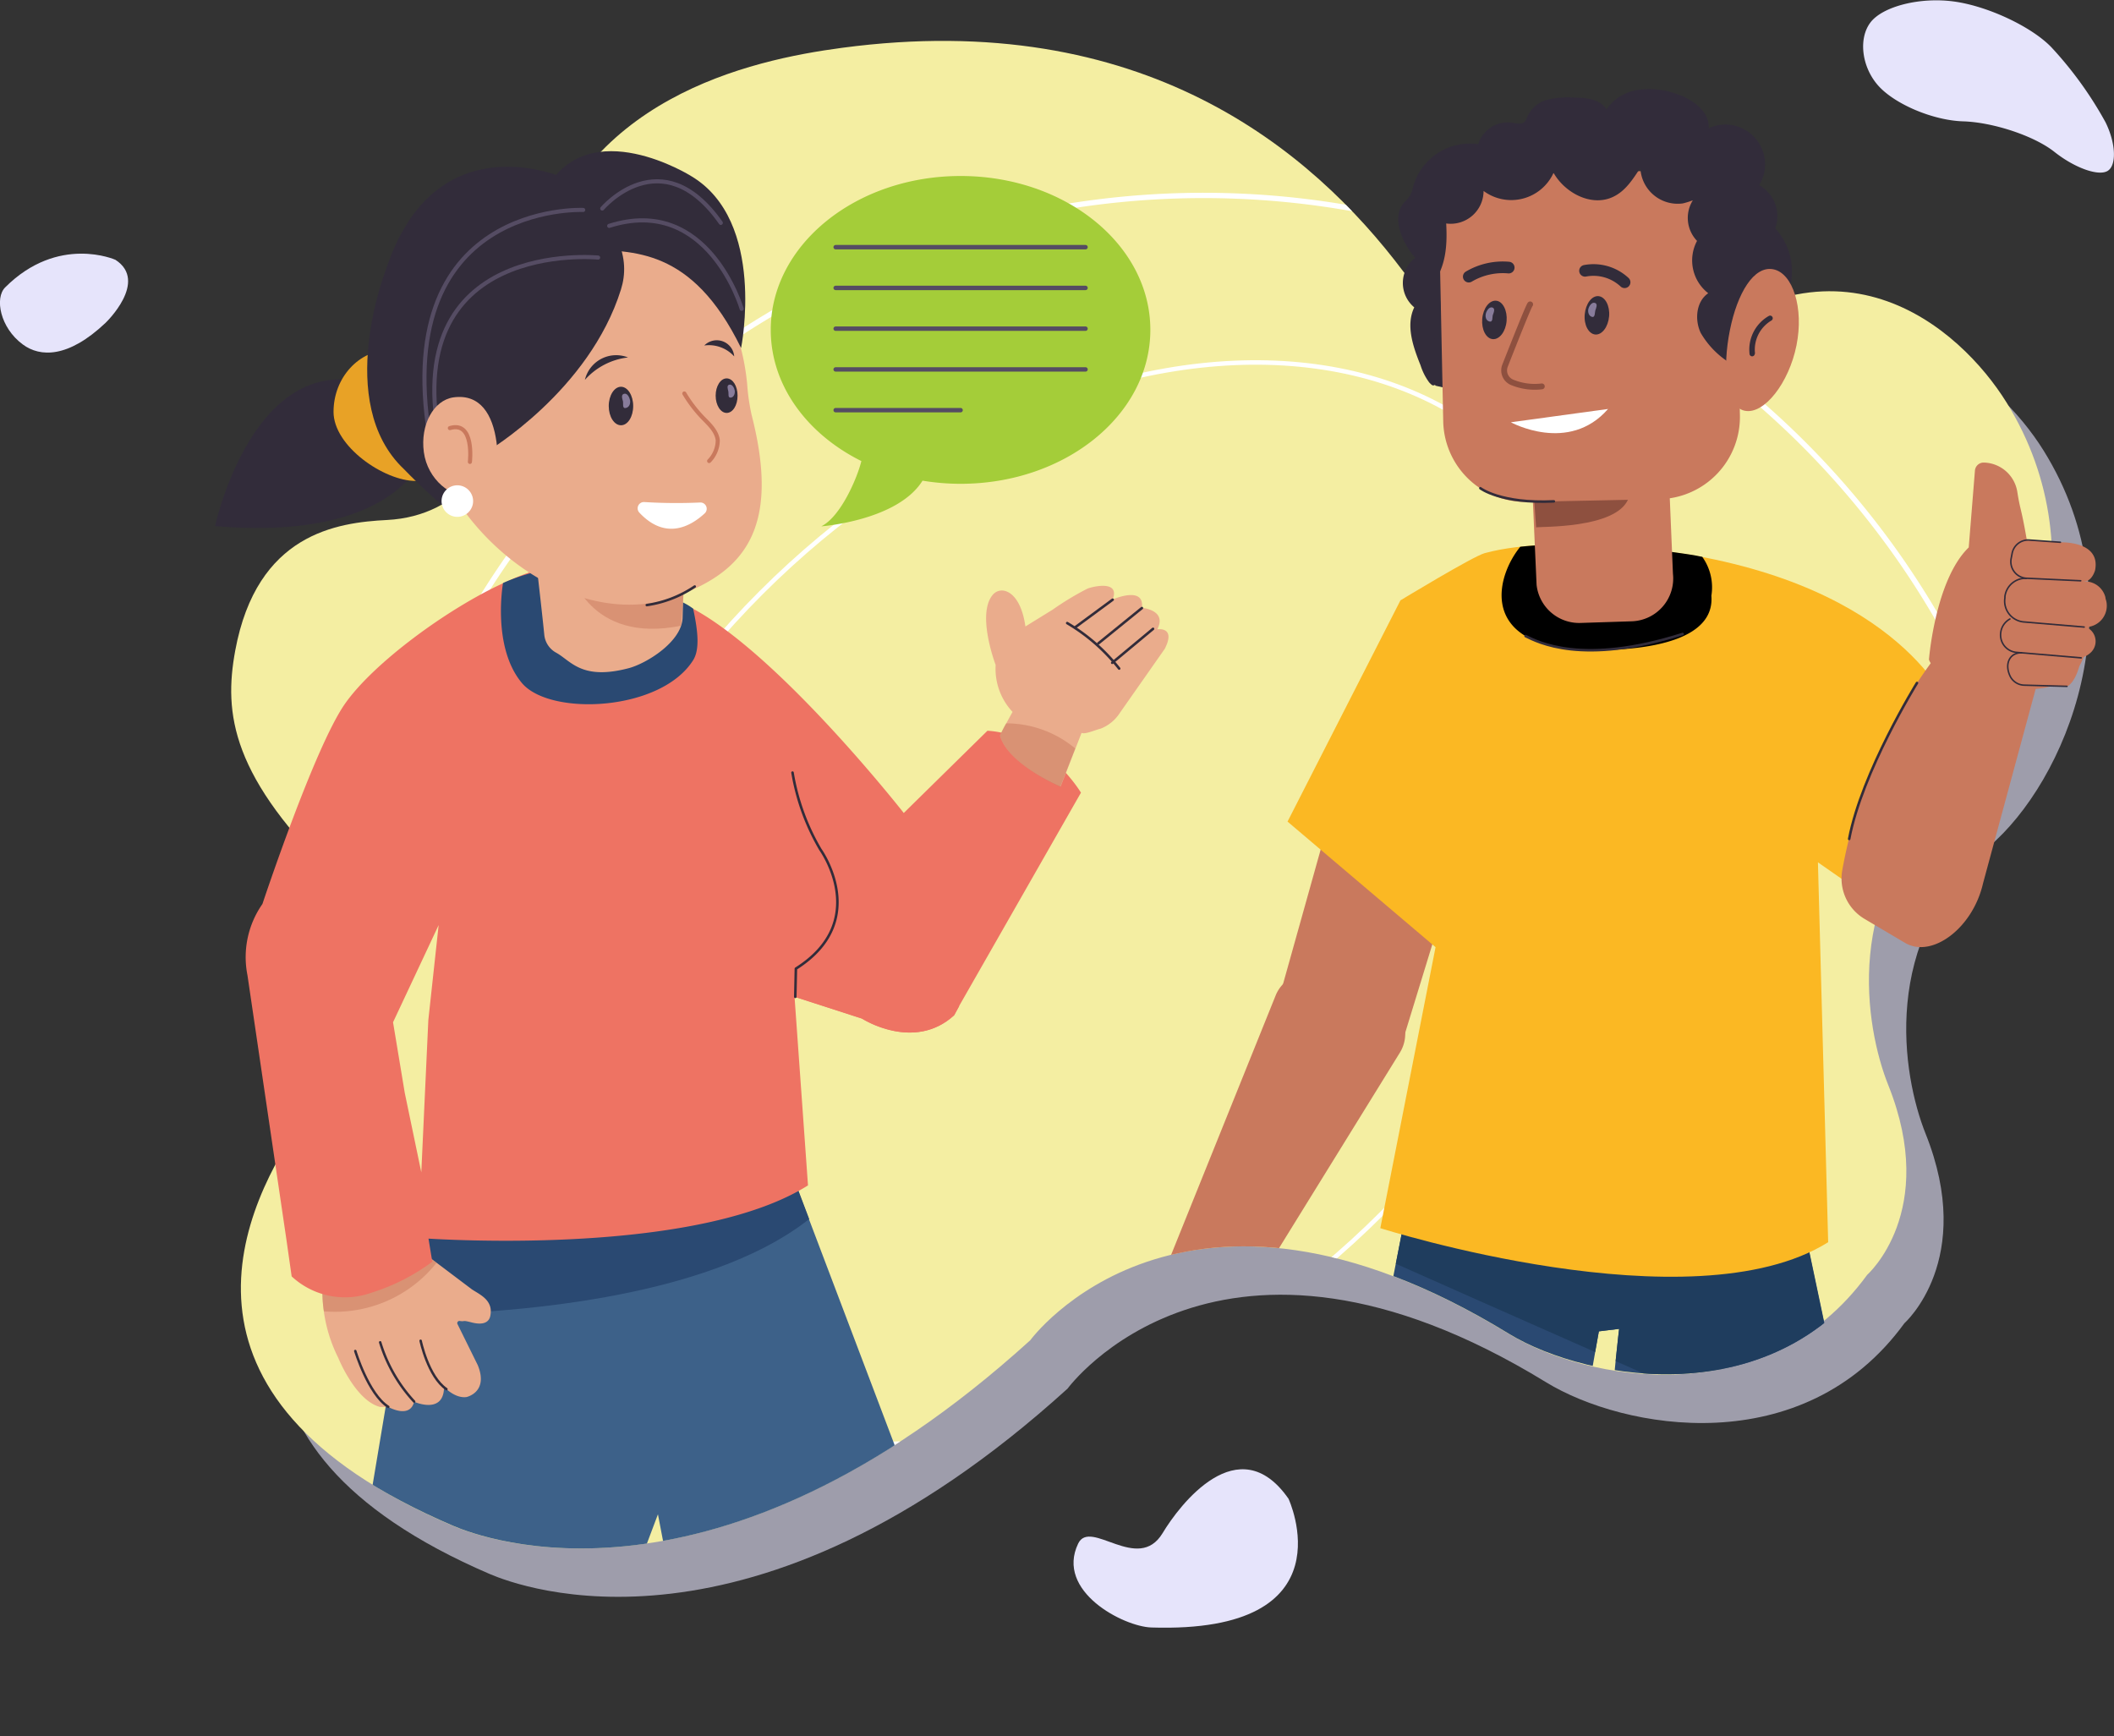 <svg xmlns="http://www.w3.org/2000/svg" xmlns:xlink="http://www.w3.org/1999/xlink" viewBox="0 0 282.75 232.22"><rect x="0" y="0" width="282.75" height="232.22" fill="#333333" stroke="none"/><defs><style>.cls-1,.cls-13,.cls-19,.cls-22,.cls-24,.cls-28,.cls-29,.cls-30,.cls-31,.cls-7,.cls-8{fill:none;}.cls-2{isolation:isolate;}.cls-3,.cls-4{fill:#e6e4fb;}.cls-4{mix-blend-mode:multiply;opacity:0.6;}.cls-5{fill:#f4eea2;}.cls-6{clip-path:url(#clip-path);}.cls-7,.cls-8{stroke:#fff;stroke-miterlimit:10;}.cls-7{stroke-width:0.6px;}.cls-8{stroke-width:0.71px;}.cls-9{clip-path:url(#clip-path-2);}.cls-10{fill:#3d6189;}.cls-11{fill:#2a4972;}.cls-12{fill:#eaac8c;}.cls-13,.cls-19,.cls-29,.cls-30{stroke:#322c3a;}.cls-13,.cls-19,.cls-22,.cls-24,.cls-28,.cls-29,.cls-30,.cls-31{stroke-linecap:round;stroke-linejoin:round;}.cls-13{stroke-width:0.33px;}.cls-14,.cls-15{fill:#c9795d;}.cls-14{opacity:0.5;}.cls-16{fill:#ee7363;}.cls-17{fill:#1f3d5e;}.cls-18{fill:#fbb823;}.cls-19{stroke-width:0.34px;}.cls-20{fill:#322c3a;}.cls-21{fill:#e8a226;}.cls-22{stroke:#c9795d;}.cls-22,.cls-24{stroke-width:0.55px;}.cls-23{fill:#887c9b;}.cls-24,.cls-31{stroke:#554c63;}.cls-25{fill:#fff;}.cls-26{fill:#a4cd39;}.cls-27{fill:#8e503f;}.cls-28{stroke:#8e503f;stroke-width:0.78px;}.cls-29{stroke-width:1.56px;}.cls-30{stroke-width:0.2px;}.cls-31{stroke-width:0.59px;}</style><clipPath id="clip-path" transform="translate(0 -4.46)"><path id="SVGID" class="cls-1" d="M40.8,153.83c-8.4,11.86-20.78,37.34,19.74,54.7,3.94,1.69,35,13.53,77.26-24.81,0,0,20.21-27.68,64-.85,10.36,6.34,34.4,10.71,47.94-7.9,0,0,9.59-8.45,2.82-25.37-3.09-7.72-6.2-25.94,8.46-38.35,10.21-8.64,20.3-32.15,7.33-53-6.06-9.75-23.12-25.38-45.68-4.51-6.84,6.33-22.75,3.29-35-13s-34.84-35.23-75-29.89c-12.38,1.64-35.53,6.76-41.17,30.45,0,0,.54,31.66-19.73,32.71-6.69.34-17.41,1.8-20.31,17.48-1.54,8.38-.59,16.95,14.1,31C51.31,128,55.8,132.63,40.8,153.83Z"/></clipPath><clipPath id="clip-path-2" transform="translate(0 -4.46)"><path class="cls-1" d="M31,151.53c0,14.53-10.93,39.64,29.59,57,3.94,1.69,35,13.53,77.26-24.81,0,0,20.21-27.68,64-.85,10.36,6.34,37.08,11.35,50.23-10.8,0,0,21.51-1.64,14.75-18.56-3.09-7.72-4.19,8.21,10.48-4.2,10.21-8.64,42.16-70.71,29.19-91.57-6.05-9.75-55.74-71-78.3-50.1-6.84,6.33-20.24,7.3-34.51,11.17-19.48,5.28-40.77-13.28-80.94-7.94-12.38,1.64-46.58-24.6-52.22-.92,0,0-29.71,22.85-50,23.9C3.8,34.19,16.93,75.23,14,90.92c-1.55,8.37-4.07,18.22,10.62,32.29C30.36,128.69,31,135.27,31,151.53Z"/></clipPath></defs><g class="cls-2"><g id="Capa_2" data-name="Capa 2"><g id="OBJECTS"><path class="cls-3" d="M.69,42.9C-.73,44.31,0,48.3,3.06,50.54c2.3,1.7,6.06,1.84,11.06-2.9,0,0,5.79-5.53,1.32-8.43C15.44,39.21,7.8,35.79.69,42.9Z" transform="translate(0 -4.46)"/><path class="cls-3" d="M172.34,204.92S180.77,223,154,222.14c-3.72-.11-12.87-4.84-9.79-11.23,1.64-3.39,8,4.05,11.29-1.39C157.74,205.78,165.66,195.33,172.34,204.92Z" transform="translate(0 -4.46)"/><path class="cls-3" d="M274.8,24.79c2.73,2.16,5.94,3.29,7.13,2.51s1.06-3.7-.31-6.48a50.25,50.25,0,0,0-7.21-10c-2.6-2.74-8.44-5.51-13-6.15s-9.6.63-11.24,2.8-1.16,6,1.08,8.48,7.34,4.62,11.32,4.74S272.08,22.62,274.8,24.79Z" transform="translate(0 -4.46)"/><path class="cls-4" d="M45.79,160.25C37.39,172.11,25,197.59,65.53,215c4,1.69,35,13.53,77.26-24.81,0,0,20.21-27.68,64-.85,10.35,6.34,34.4,10.71,47.93-7.9,0,0,9.59-8.46,2.82-25.37-3.08-7.72-6.2-25.94,8.46-38.35,10.21-8.64,20.3-32.15,7.33-53-6.06-9.75-23.12-25.38-45.68-4.51-6.84,6.33-22.75,3.29-35-13s-34.84-35.23-75-29.89c-12.38,1.64-35.52,6.76-41.16,30.45,0,0,.53,31.66-19.74,32.71-6.69.34-17.41,1.79-20.3,17.48-1.55,8.38-.59,16.95,14.09,31C56.3,134.42,60.79,139.05,45.79,160.25Z" transform="translate(0 -4.46)"/><path class="cls-5" d="M40.8,153.83c-8.4,11.86-20.78,37.34,19.74,54.7,3.94,1.69,35,13.53,77.26-24.81,0,0,20.21-27.68,64-.85,10.36,6.34,34.4,10.71,47.94-7.9,0,0,9.59-8.45,2.82-25.37-3.09-7.72-6.2-25.94,8.46-38.35,10.21-8.64,20.3-32.15,7.33-53-6.06-9.75-23.12-25.38-45.68-4.51-6.84,6.33-22.75,3.29-35-13s-34.84-35.23-75-29.89c-12.38,1.64-35.53,6.76-41.17,30.45,0,0,.54,31.66-19.73,32.71-6.69.34-17.41,1.8-20.31,17.48-1.54,8.38-.59,16.95,14.1,31C51.31,128,55.8,132.63,40.8,153.83Z" transform="translate(0 -4.46)"/><g class="cls-6"><ellipse class="cls-7" cx="143.3" cy="125.25" rx="83.74" ry="58.71" transform="translate(-46.59 133.56) rotate(-45)"/><path class="cls-8" d="M53.32,180a113.49,113.49,0,1,1,173.75,56.35" transform="translate(0 -4.46)"/></g><g class="cls-9"><path class="cls-10" d="M56.56,162.86l-9,53.83S79,221.5,84.94,215.12L88,207l1.65,8.62s30,3.54,35.24-4.07l-19.63-51.78Z" transform="translate(0 -4.46)"/><path class="cls-11" d="M105.28,159.72l-48.72,3.14-2.92,17.5c14-.16,40.85-2,54.59-12.85Z" transform="translate(0 -4.46)"/><path class="cls-12" d="M43.15,176.23a19.86,19.86,0,0,0,2.09,9.84s2.29,5.71,5.58,6.57h1.11s2.89,1.65,3.46-.69c0,0,4,1.79,4-2,0,0,1.42,1.58,3,1.37,0,0,3-.63,1.51-4.27l-2.7-5.47a.29.29,0,0,1,.27-.44c.82.13.22-.16,1.58.19,2.07.54,2.44-.42,2.53-.87.43-2.09-1.38-2.83-2.47-3.55l-7.33-5.53S45.28,174,43.15,176.23Z" transform="translate(0 -4.46)"/><path class="cls-13" d="M56.26,183.79s1,4.81,3.45,6.47" transform="translate(0 -4.46)"/><path class="cls-13" d="M50.85,184a20.31,20.31,0,0,0,4.54,7.92" transform="translate(0 -4.46)"/><path class="cls-13" d="M47.52,185.16s1.74,5.77,4.41,7.47" transform="translate(0 -4.46)"/><path class="cls-14" d="M58.39,173.36l-2.67-2S45.28,174,43.15,176.23a16.05,16.05,0,0,0,.17,3.62A17.32,17.32,0,0,0,58.39,173.36Z" transform="translate(0 -4.46)"/><path class="cls-15" d="M155.42,184.12l1.77.66a4.77,4.77,0,0,0,6.55-1.52l23.49-38a4.77,4.77,0,0,0-1.51-6.56l-8.17-3.32a4.79,4.79,0,0,0-5-.06,4.87,4.87,0,0,0-1.88,2.16L155.55,175C154.17,177.24,153.2,182.74,155.42,184.12Z" transform="translate(0 -4.46)"/><path class="cls-15" d="M153.43,177.82s1.18-4.29,4.84-4c0,0,4.87-.52,7.35,3.17a17.76,17.76,0,0,1,2.53,8.93s0,4.38-2.4,4.2c0,0-2.44-.17-2.48-4.55l-1.21.78-1.16,6s3.72,6.4,1.3,8-8.67-12.89-8.67-12.89Z" transform="translate(0 -4.46)"/><path class="cls-15" d="M172.33,142.91l11.85,3.52a2.53,2.53,0,0,0,3.13-1.76l12.39-40.38a9.27,9.27,0,0,0-6.4-11.4h0a9.28,9.28,0,0,0-11.4,6.41l-11.33,40.48A2.55,2.55,0,0,0,172.33,142.91Z" transform="translate(0 -4.46)"/><path class="cls-16" d="M132.07,102.2l-11.19,11s-20.37-26-32-28.88a25,25,0,0,0-16.11-3.58s-.27-.68-5.48,1.73C59.86,85.87,49.9,93.17,46.1,98.65c-4.11,5.94-11,26.72-11,26.72a12.4,12.4,0,0,0-2,9.54l5.22,35.43.69,4.84a10.47,10.47,0,0,0,10.71,2.17,27.14,27.14,0,0,0,8.1-4.13l-.51-3.09c6.85.4,36.92,1.58,50.76-7.12l-1.8-25.22,9,2.91s6.94,4.48,12.31-.45l17-29.77S139.91,102.65,132.07,102.2ZM57.29,140.9l-.94,20.36-2.21-10.61-1.57-9.46,6.1-13Z" transform="translate(0 -4.46)"/><path class="cls-11" d="M192.86,142.13s-12.63,63.73-12.23,63.48,34,4.61,29.48,2.52c-.82-.38,3.74-25.6,3.74-25.6l2.71-.33s-3.41,28.45-.15,28.17,33.15-2,33-3.11-11.75-55.95-11.75-55.95Z" transform="translate(0 -4.46)"/><path class="cls-17" d="M248,200.59c-3.1-14.85-10.37-49.28-10.37-49.28l-33.39-6.85-13.41,7.95c-1.15,5.82-2.65,13.43-4.14,21.08,7.73,3.44,17.17,7.62,26.66,11.81.3-1.7.5-2.77.5-2.77l2.71-.33s-.21,1.72-.47,4.31C228,191.78,239.75,197,248,200.59Z" transform="translate(0 -4.46)"/><path class="cls-18" d="M198.56,78.45c-1.58.44-11.25,6.31-11.25,6.31l-15.1,29.59,19.8,16.8L195.18,115l-10.56,53.73s41.69,13.28,59.9,1.88l-1.37-50.81,11.07,7.71,6.89-27.73s-5.55-15.8-34.4-21C226.71,78.74,208.7,75.66,198.56,78.45Z" transform="translate(0 -4.46)"/><path d="M203.34,77.59c-3.05,3.7-5.48,12.24,6.43,13.69,0,0,19.83,1.69,19.13-7.14a7,7,0,0,0-1.22-5.2l-1-.2S213.5,76.48,203.34,77.59Z" transform="translate(0 -4.46)"/><path class="cls-12" d="M133.75,102.87c0-.16,1.68-3.19,1.68-3.19a8.43,8.43,0,0,1-2.26-6.28s-2.59-6.77-.39-9.38c1.1-1.3,3.69-.61,4.37,4.23L140.8,86a38.26,38.26,0,0,1,4.67-2.82c.81-.3,4.36-1.12,3.35,1.46,0,0,4.3-1.9,3.91,1.12,0,0,3.41.27,2.06,2.87,0,0,2.54-.41,1,2.61l-6,8.56a5.41,5.41,0,0,1-2.55,2.11c-.84.21-2.07.79-2.58.58l-2.8,7.18S134.87,106.73,133.75,102.87Z" transform="translate(0 -4.46)"/><path class="cls-14" d="M143.81,104.57a14.43,14.43,0,0,0-9.23-3.36,11.42,11.42,0,0,0-.83,1.66c1.12,3.86,8.06,6.83,8.06,6.83Z" transform="translate(0 -4.46)"/><line class="cls-19" x1="148.76" y1="88.65" x2="154.22" y2="84.11"/><line class="cls-19" x1="146.9" y1="86.06" x2="152.73" y2="81.33"/><line class="cls-19" x1="143.88" y1="83.85" x2="148.82" y2="80.21"/><path class="cls-19" d="M142.74,87.8a25,25,0,0,1,6.95,6.08" transform="translate(0 -4.46)"/><path class="cls-16" d="M128.31,139c-10.81,2-25.22-14.83-25.22-14.83l3.24,13.62,9,2.91s6.94,4.48,12.31-.45Z" transform="translate(0 -4.46)"/><path class="cls-16" d="M106,107.8a30,30,0,0,0,3.73,10.29s6.87,9.52-3.28,15.93l-.08,3.77-4,1.53-2.83-18.65Z" transform="translate(0 -4.46)"/><path class="cls-11" d="M72.76,80.71a25.38,25.38,0,0,0-5.48,1.73S65.76,91,69.81,95.82c3.75,4.46,18.58,3.81,22.9-3.06.92-1.46.62-4,0-6.89a8.25,8.25,0,0,0-3.84-1.58A25,25,0,0,0,72.76,80.71Z" transform="translate(0 -4.46)"/><path class="cls-12" d="M70.91,72.78s1.41,11.74,1.89,16.6a3.07,3.07,0,0,0,1.57,2.37c2,1.09,3.38,3.74,9.69,2.09,2.39-.62,7.18-3.56,7.24-6.8l.25-8.27S84.16,66.92,70.91,72.78Z" transform="translate(0 -4.46)"/><path class="cls-14" d="M76.31,80.92s2.46,9.73,14.78,7.23l.59-7.41S78.16,82.15,76.31,80.92Z" transform="translate(0 -4.46)"/><path class="cls-20" d="M58.24,60.83s-.23,16.45-29.48,14C28.76,74.85,35.72,42.5,58.24,60.83Z" transform="translate(0 -4.46)"/><path class="cls-21" d="M59.87,59.55c0,4.59,0,9.24-4.26,9.24s-11-4.65-11-9.24,3.41-8.3,7.61-8.3S59.87,55,59.87,59.55Z" transform="translate(0 -4.46)"/><path class="cls-12" d="M99.93,55.77a28.17,28.17,0,0,0,.6,4.19c4,15.58-1.33,21.06-10.17,24.3C79.73,88.17,66.75,81,60.28,70.08,51.39,55.17,60.44,39.63,71,35.57S98.06,36.89,99.93,55.77Z" transform="translate(0 -4.46)"/><path class="cls-22" d="M91.53,57.09A17.73,17.73,0,0,0,94,60.33c.85.87,1.85,1.78,2,3a4,4,0,0,1-1.15,2.79" transform="translate(0 -4.46)"/><path class="cls-20" d="M81.42,58.77c0,1.42.73,2.57,1.64,2.57s1.63-1.15,1.63-2.57-.73-2.58-1.63-2.58S81.42,57.35,81.42,58.77Z" transform="translate(0 -4.46)"/><path class="cls-20" d="M84,52.27a9.1,9.1,0,0,0-5.77,3,4.3,4.3,0,0,1,5.77-3Z" transform="translate(0 -4.46)"/><path class="cls-23" d="M84.27,58c-.07-.37-.36-1-.81-.87s-.21.71-.14,1-.13,1,.38.9S84.34,58.37,84.27,58Z" transform="translate(0 -4.46)"/><path class="cls-20" d="M95.72,57.38c0,1.27.66,2.31,1.47,2.31s1.46-1,1.46-2.31-.65-2.31-1.46-2.31S95.72,56.1,95.72,57.38Z" transform="translate(0 -4.46)"/><path class="cls-20" d="M98.2,52.13a4.56,4.56,0,0,0-4-1.46,2.34,2.34,0,0,1,4,1.46Z" transform="translate(0 -4.46)"/><path class="cls-23" d="M98.27,56.69c-.06-.34-.32-.86-.72-.78s-.19.64-.13.92-.11.87.34.81S98.33,57,98.27,56.69Z" transform="translate(0 -4.46)"/><path class="cls-20" d="M78.49,37.79c6,.37,14-.39,20.63,13.22,0,0,3.43-17-6.68-23,0,0-13.58-8.54-19.39,1.74C72,31.55,70.7,37.3,78.49,37.79Z" transform="translate(0 -4.46)"/><path class="cls-20" d="M65.14,64.85s13.68-8.08,17.92-21.69c1.25-4,0-8.86-7.56-14.88,0,0-17.24-7.85-23.85,12.16,0,0-7.07,17.86,2.39,26.78,0,0,4.79,5,7.13,6.17Z" transform="translate(0 -4.46)"/><path class="cls-24" d="M80,38.91s-27.15-2.7-21,25.39" transform="translate(0 -4.46)"/><path class="cls-24" d="M80.55,32.35S88.48,23,96.41,34.27" transform="translate(0 -4.46)"/><path class="cls-24" d="M99.2,45.76S94.72,30.45,81.48,34.67" transform="translate(0 -4.46)"/><path class="cls-24" d="M78,32.54S51.54,31.35,57.7,64.3" transform="translate(0 -4.46)"/><path class="cls-12" d="M56.69,64.94c.5,3.69,3.72,6.23,6.41,5.86s3.81-3.5,3.31-7.19-2.17-6.5-5.77-6C58,58,56.19,61.26,56.69,64.94Z" transform="translate(0 -4.46)"/><path class="cls-22" d="M62.85,66.24s.65-5.53-2.68-4.52" transform="translate(0 -4.46)"/><path class="cls-25" d="M63.28,71.49a2.11,2.11,0,1,1-2.11-2.12A2.12,2.12,0,0,1,63.28,71.49Z" transform="translate(0 -4.46)"/><path class="cls-25" d="M86.16,71.61a69.9,69.9,0,0,0,7.49.06.84.84,0,0,1,.61,1.45c-1.85,1.71-5.22,3.67-8.75-.1A.84.84,0,0,1,86.16,71.61Z" transform="translate(0 -4.46)"/><path class="cls-19" d="M106,107.8a30,30,0,0,0,3.73,10.29s6.87,9.52-3.28,15.93l-.08,3.77" transform="translate(0 -4.46)"/><path class="cls-26" d="M128.48,28c-14,0-25.39,9.22-25.39,20.58,0,7.43,4.85,13.93,12.12,17.55-.52,2.15-2.72,7.41-5.36,8.73,0,0,10.21-.75,13.54-6.11a31.31,31.31,0,0,0,5.09.42c14,0,25.38-9.22,25.38-20.59S142.5,28,128.48,28Z" transform="translate(0 -4.46)"/><path class="cls-15" d="M204.84,67.34l.68,15.35a5.73,5.73,0,0,0,5.9,5.09l6.84-.22a5.73,5.73,0,0,0,5.5-6.35l-.6-14.28Z" transform="translate(0 -4.46)"/><path class="cls-27" d="M205.46,75c.45-.14,10.68.22,12.33-3.81h-12.6Z" transform="translate(0 -4.46)"/><path class="cls-15" d="M273.49,92.11l-8.26,30.51c-1.37,6-6.85,10.07-10.43,7.95l-5.39-3.19a6.28,6.28,0,0,1-3-6.55,67.39,67.39,0,0,1,12-27.9,30.08,30.08,0,0,0,2.05-4.19Z" transform="translate(0 -4.46)"/><polygon class="cls-20" points="199.83 53.4 191.97 51.58 189.81 36.62 193.45 31.63 197.22 34.62 199.83 53.4"/><path class="cls-15" d="M192.81,27.5h39.68a0,0,0,0,1,0,0V60.42a11,11,0,0,1-11,11H203.8a11,11,0,0,1-11-11V27.5A0,0,0,0,1,192.81,27.5Z" transform="translate(-0.97 -0.08) rotate(-1.18)"/><path class="cls-28" d="M204.66,45.17c-.21.22-2.31,5.53-3.36,8.2a1.73,1.73,0,0,0,1,2.25,7.9,7.9,0,0,0,3.92.52" transform="translate(0 -4.46)"/><path class="cls-29" d="M212,40.68a6.1,6.1,0,0,1,5.29,1.53" transform="translate(0 -4.46)"/><path class="cls-29" d="M201.79,40.25a8.91,8.91,0,0,0-5.34,1.21" transform="translate(0 -4.46)"/><path class="cls-20" d="M231.57,53.12A11.56,11.56,0,0,1,227.48,49c-.85-1.77-.62-4.22,1-5.32a5.55,5.55,0,0,1-1.5-7,4.44,4.44,0,0,1-.56-5.43,10.22,10.22,0,0,1-1.36.42,5,5,0,0,1-5.66-4.76c-1,1.52-2,3.12-3.67,3.89-2.84,1.34-6.38-.49-7.94-3.22A6.22,6.22,0,0,1,198.43,30a4.4,4.4,0,0,1-5,4.35c.15,2.71,0,5.39-1.49,7.66a8.71,8.71,0,0,1,.37,5.89,9.75,9.75,0,0,0-.44,1.77,8.52,8.52,0,0,0,.15,1.88,17.2,17.2,0,0,1,.25,4.23c-.66.31-.59.35-1.1-.15A7.83,7.83,0,0,1,190,53.32c-1-2.48-2-5.35-.84-7.75a4.25,4.25,0,0,1,.13-6.63c-1.77-2-3.27-5.5-1.44-7.44a5,5,0,0,0,.82-1,4.64,4.64,0,0,0,.32-1,7.89,7.89,0,0,1,8.73-5.76,4.12,4.12,0,0,1,4.45-2.88c.62.1,1.36.31,1.79-.15a2.19,2.19,0,0,0,.35-.7A4.11,4.11,0,0,1,207,17.79a12.11,12.11,0,0,1,3.61-.27c1.57,0,3.42.22,4.25,1.57a6.26,6.26,0,0,1,4.19-2.6,10.76,10.76,0,0,1,5,.47c2.22.69,4.6,2.32,4.5,4.65a5.31,5.31,0,0,1,6.74,7.61A4.79,4.79,0,0,1,237.44,35a8.57,8.57,0,0,1,.86,10.44,3.33,3.33,0,0,1,.72,3.71,5.09,5.09,0,0,1-3.31,2.47c-1.35.41-2.79.56-4.11,1.08" transform="translate(0 -4.46)"/><path class="cls-15" d="M240.28,50.66c-1,5-4.31,9.27-6.91,8.74s-3-5.74-2-10.75,3.22-8.69,5.82-8.17S241.29,45.65,240.28,50.66Z" transform="translate(0 -4.46)"/><path class="cls-20" d="M234.74,51.77a4.52,4.52,0,0,1,2.19-4.44.35.35,0,0,0-.35-.61A5.18,5.18,0,0,0,234,51.77a.35.35,0,1,0,.7,0Z" transform="translate(0 -4.46)"/><path class="cls-20" d="M215.22,46.77c-.13,1.42-.95,2.51-1.85,2.43s-1.54-1.29-1.41-2.7.94-2.51,1.84-2.43S215.34,45.36,215.22,46.77Z" transform="translate(0 -4.46)"/><path class="cls-23" d="M212.45,45.77c.1-.37.44-.93.87-.8s.15.73.06,1,0,1-.46.87S212.35,46.13,212.45,45.77Z" transform="translate(0 -4.46)"/><path class="cls-20" d="M201.51,47.39c-.12,1.42-.95,2.5-1.85,2.43s-1.53-1.29-1.41-2.71.95-2.5,1.85-2.43S201.63,46,201.51,47.39Z" transform="translate(0 -4.46)"/><path class="cls-23" d="M198.74,46.38c.1-.36.44-.92.87-.79s.16.72.06,1,.05,1-.46.87S198.64,46.75,198.74,46.38Z" transform="translate(0 -4.46)"/><path class="cls-19" d="M256.4,95.81s-7.38,11.91-9.07,20.86" transform="translate(0 -4.46)"/><path class="cls-19" d="M204.05,89.54c1.59.77,7.56,4,21-.28" transform="translate(0 -4.46)"/><path class="cls-19" d="M198,69.76s2.71,2.1,9.83,1.76" transform="translate(0 -4.46)"/><path class="cls-19" d="M86.51,85.39a15.44,15.44,0,0,0,6.41-2.48" transform="translate(0 -4.46)"/><path class="cls-15" d="M258,92.68s.83-10.65,5.32-15l.83-10.28a1.17,1.17,0,0,1,1.18-1.07h0a4.64,4.64,0,0,1,4.5,4c.39,2.45.52,2.07,1.24,6.25,0,0,10.84,1.46,8,13.55,0,0,.34,8-10.67,6.25C268.38,96.39,259,95.74,258,92.68Z" transform="translate(0 -4.46)"/><path class="cls-15" d="M278.36,92.45c.09-.52-4.25-.75-7.49-.86a2.27,2.27,0,0,0-2.07,3.2h0a2.15,2.15,0,0,0,1.91,1.33l5.75.16S277.76,95.82,278.36,92.45Z" transform="translate(0 -4.46)"/><path class="cls-15" d="M279.63,91.75a3.09,3.09,0,0,1-1.27.7l-8.7-.74a2.33,2.33,0,0,1-2.07-2.55h0a2.31,2.31,0,0,1,2.6-2.15l8.39,1.2A2.06,2.06,0,0,1,279.63,91.75Z" transform="translate(0 -4.46)"/><path class="cls-15" d="M281.6,84.34c0,.19.09.38.13.57a2.86,2.86,0,0,1-3,3.42l-8.14-.69a2.8,2.8,0,0,1-2.46-3.22l0-.17A2.78,2.78,0,0,1,271,81.81l8,.42A2.83,2.83,0,0,1,281.6,84.34Z" transform="translate(0 -4.46)"/><path class="cls-15" d="M275.62,77s5.38-.22,4.6,3.73c0,0-.51,1.91-1.92,1.42L271,81.8a2.22,2.22,0,0,1-2-2.67l.12-.63a2.19,2.19,0,0,1,2.28-1.81Z" transform="translate(0 -4.46)"/><path class="cls-30" d="M270.37,91.77c-1.61,0-2.23,1.49-1.57,3h0a2.15,2.15,0,0,0,1.91,1.33l5.75.16" transform="translate(0 -4.46)"/><path class="cls-30" d="M278.36,92.45l-8.7-.74a2.33,2.33,0,0,1-2.07-2.55h0a2.41,2.41,0,0,1,1.24-1.91" transform="translate(0 -4.46)"/><path class="cls-30" d="M278.76,88.33l-8.14-.69a2.8,2.8,0,0,1-2.46-3.22l0-.17A2.78,2.78,0,0,1,271,81.81" transform="translate(0 -4.46)"/><path class="cls-30" d="M278.3,82.14,271,81.8a2.22,2.22,0,0,1-2-2.67l.12-.63a2.19,2.19,0,0,1,2.28-1.81l4.18.3" transform="translate(0 -4.46)"/><path class="cls-25" d="M202.08,60.94s7.74,4.26,13-1.78Z" transform="translate(0 -4.46)"/><line class="cls-31" x1="111.77" y1="33.06" x2="145.19" y2="33.06"/><line class="cls-31" x1="111.77" y1="38.51" x2="145.19" y2="38.51"/><line class="cls-31" x1="111.77" y1="43.96" x2="145.19" y2="43.96"/><line class="cls-31" x1="111.77" y1="49.41" x2="145.19" y2="49.41"/><line class="cls-31" x1="111.77" y1="54.86" x2="128.48" y2="54.86"/></g></g></g></g></svg>